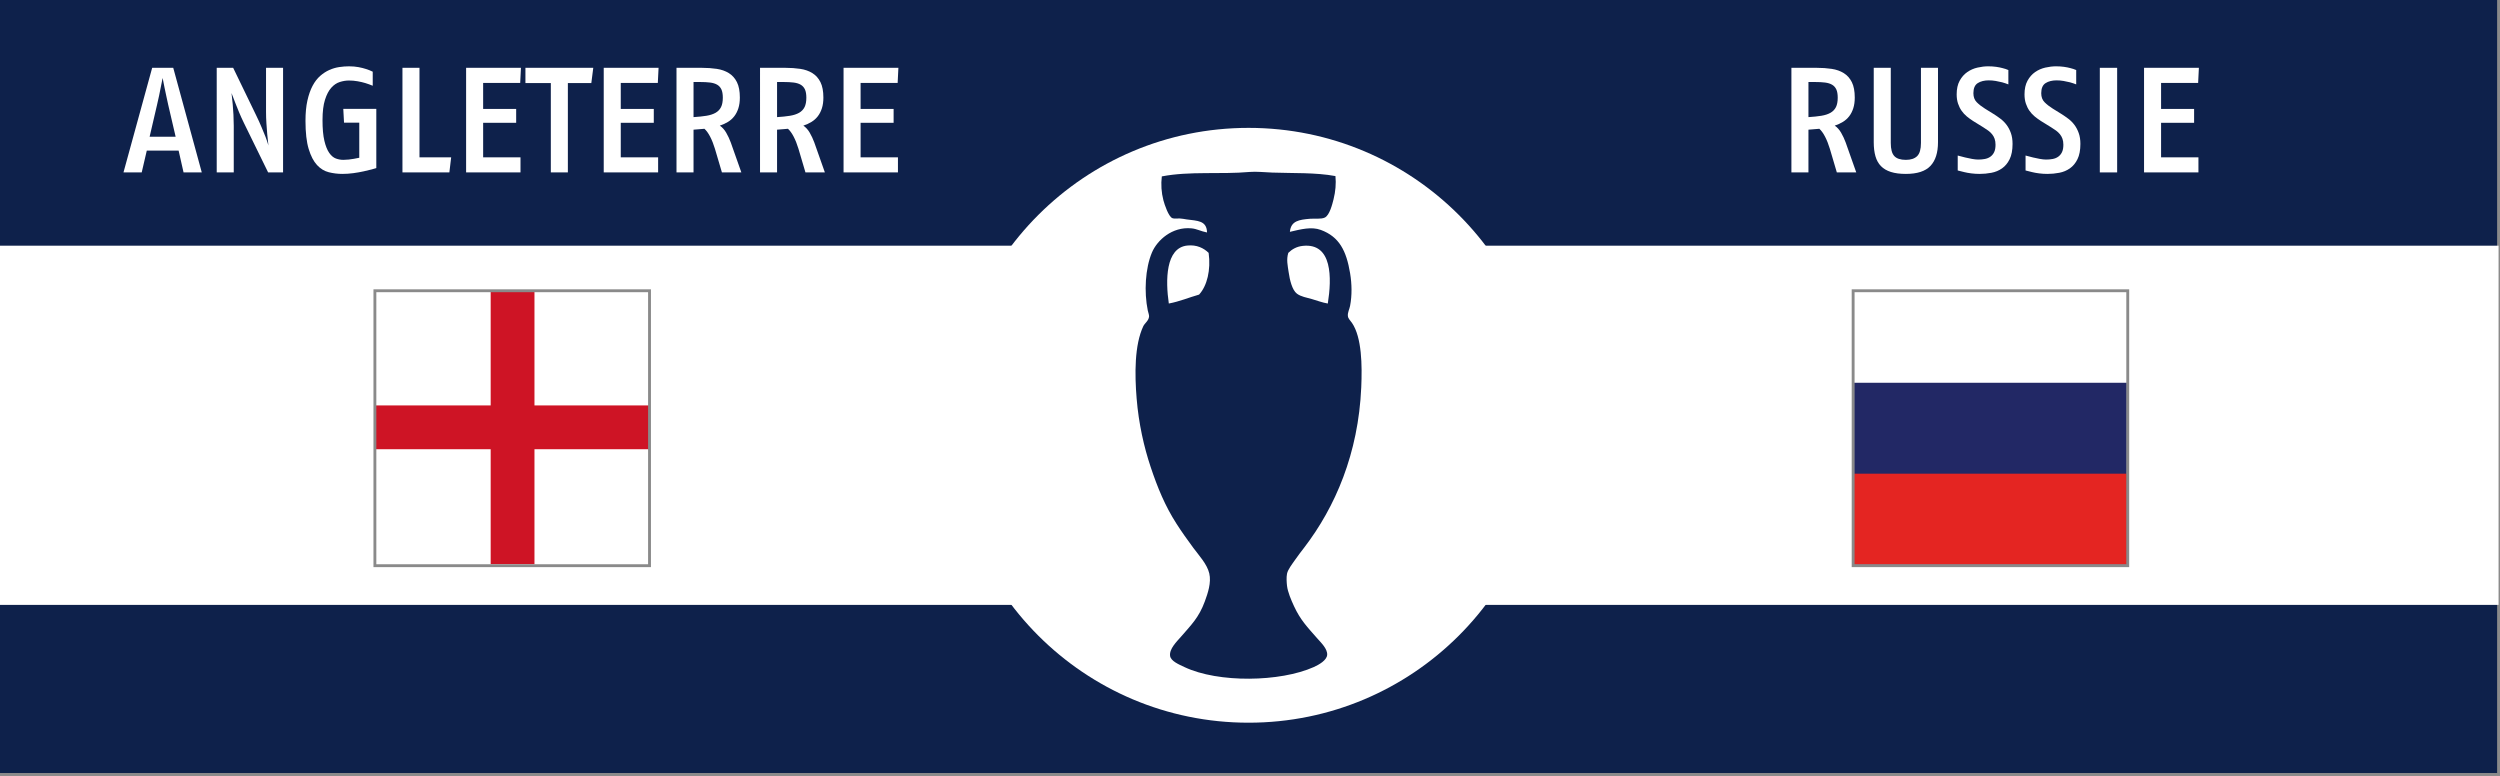 <?xml version="1.0" encoding="utf-8"?>
<!-- Generator: Adobe Illustrator 15.0.0, SVG Export Plug-In . SVG Version: 6.00 Build 0)  -->
<!DOCTYPE svg PUBLIC "-//W3C//DTD SVG 1.1//EN" "http://www.w3.org/Graphics/SVG/1.1/DTD/svg11.dtd">
<svg version="1.1" id="Fond_bleu" xmlns="http://www.w3.org/2000/svg" xmlns:xlink="http://www.w3.org/1999/xlink" x="0px" y="0px"
	 width="870px" height="270px" viewBox="0 0 870 270" enable-background="new 0 0 870 270" xml:space="preserve">
<rect x="0" y="0" width="870" height="270" fill="#808080" stroke="none"/>
<rect x="-0.5" y="-0.5" fill="#0E214B" stroke="#8A8A8A" stroke-miterlimit="10" width="870" height="270"/>
<rect x="-0.458" y="85.5" fill="#FFFFFF" width="869.958" height="125"/>
<circle fill="#FFFFFF" cx="434.5" cy="148" r="103.5"/>
<path fill-rule="evenodd" clip-rule="evenodd" fill="#0E214B" d="M464.737,61.275c0.259,2.625,0.025,5.318-0.666,8.094
	c-0.448,1.802-1.384,5.482-2.993,6.32c-1.249,0.651-3.597,0.303-5.212,0.443c-3.698,0.322-6.632,0.684-6.985,4.546
	c3.896-0.904,7.48-1.869,10.756-0.666c6.476,2.379,8.915,7.338,10.2,15.079c0.623,3.753,0.69,7.668,0,11.31
	c-0.234,1.24-0.891,2.32-0.776,3.548c0.09,0.964,0.799,1.494,1.442,2.439c3.437,5.055,3.545,14.79,3.215,22.397
	c-1.002,23.083-9.074,41.692-19.847,55.771c-0.993,1.298-2.119,2.731-3.216,4.324c-0.92,1.336-2.48,3.297-2.771,4.767
	c-0.259,1.307-0.126,3.132,0,4.214c0.252,2.176,1.426,4.904,2.439,7.097c2.231,4.826,4.646,7.271,7.983,11.087
	c1.366,1.563,3.721,3.743,3.547,5.877c-0.15,1.861-2.868,3.413-4.656,4.214c-11.685,5.228-33.23,5.584-45.016,0
	c-1.879-0.891-4.734-2.056-4.989-3.881c-0.342-2.443,2.325-4.986,3.769-6.652c3.608-4.164,6.247-6.678,8.315-12.309
	c1.033-2.813,2.317-6.533,1.553-9.757c-0.773-3.258-3.633-6.286-5.545-8.87c-2.007-2.715-4.104-5.661-5.875-8.427
	c-3.946-6.152-6.565-12.486-8.981-19.735c-2.326-6.979-4.16-15.037-4.879-23.838c-0.686-8.395-0.782-18.617,2.329-25.169
	c0.482-1.018,1.862-1.868,1.995-3.327c0.056-0.606-0.296-1.385-0.443-2.106c-1.33-6.503-0.878-14.675,1.442-20.18
	c1.804-4.281,7.027-9.053,13.748-8.426c1.907,0.178,3.254,1.03,5.433,1.441c-0.108-4.232-3.425-4.039-7.097-4.546
	c-0.758-0.104-1.593-0.306-2.438-0.333c-0.931-0.028-1.898,0.164-2.549-0.11c-1.308-0.551-2.687-4.619-3.104-6.209
	c-0.71-2.699-0.888-5.56-0.555-8.315c9.686-1.882,20.393-0.637,30.6-1.553c2.204-0.197,5.268,0.122,7.873,0.222
	C449.791,60.325,457.836,59.981,464.737,61.275z M417.281,102.522c2.802-3.047,4.137-8.587,3.327-14.525
	c-1.71-1.661-4.135-2.89-7.429-2.55c-7.592,0.784-7.6,12.138-6.431,20.179C410.574,104.906,413.734,103.519,417.281,102.522z
	 M453.428,85.558c-2.168,0.224-3.778,1.146-5.101,2.439c-0.724,2.334-0.208,4.426,0.11,6.653c0.401,2.798,1.225,6.28,2.884,7.54
	c1.408,1.07,3.436,1.372,5.211,1.885c1.838,0.531,3.605,1.224,5.543,1.552C463.483,96.771,463.699,84.497,453.428,85.558z"/>
<g id="Russie_4_">
	<path fill="#FFFFFF" d="M645.211,101.559h94.924v94.927h-94.924V101.559z"/>
	<path fill="#222865" d="M645.211,133.202h94.924v63.285h-94.924V133.202z"/>
	<path fill="#E42522" d="M645.211,164.843h94.924v31.644h-94.924V164.843z"/>
</g>
<rect x="644.889" y="101.183" fill="none" stroke="#8A8A8A" stroke-miterlimit="10" width="95.568" height="95.678"/>
<g>
	<path fill="#FFFFFF" d="M130.75,101.083H226v95.25h-95.25V101.083z"/>
	<path fill="#CE1425" d="M170.755,101.083h15.24v95.25h-15.24V101.083z"/>
	<path fill="#CE1425" d="M130.75,141.088H226v15.24h-95.25V141.088z"/>
</g>
<rect x="130.464" y="101.183" fill="none" stroke="#8A8A8A" stroke-miterlimit="10" width="95.568" height="95.678"/>
<g>
	<path fill="#FFFFFF" d="M639.217,60l-2.443-8.268c-0.486-1.594-1.04-2.99-1.664-4.186c-0.624-1.196-1.283-2.106-1.977-2.73
		l-3.795,0.312V60h-5.928V23.6h8.787c1.872,0,3.614,0.122,5.227,0.364c1.611,0.243,3.016,0.737,4.211,1.482
		c1.197,0.746,2.133,1.794,2.809,3.146c0.676,1.352,1.014,3.138,1.014,5.356c0,1.422-0.174,2.669-0.52,3.744
		c-0.348,1.075-0.824,2.002-1.43,2.782c-0.607,0.78-1.336,1.43-2.184,1.95c-0.851,0.52-1.795,0.954-2.835,1.3
		c0.866,0.59,1.604,1.404,2.21,2.444s1.135,2.167,1.586,3.38L645.978,60H639.217z M639.529,34c0-1.213-0.164-2.175-0.494-2.886
		c-0.33-0.71-0.824-1.256-1.481-1.638c-0.659-0.381-1.482-0.632-2.47-0.754c-0.988-0.121-2.158-0.182-3.51-0.182h-2.236v12.22
		c1.697-0.104,3.188-0.26,4.472-0.468c1.282-0.208,2.349-0.554,3.198-1.04c0.849-0.485,1.481-1.144,1.897-1.976
		S639.529,35.352,639.529,34z"/>
	<path fill="#FFFFFF" d="M674.422,49.496c0,3.64-0.876,6.388-2.627,8.242c-1.75,1.855-4.602,2.782-8.553,2.782
		c-2.047,0-3.779-0.226-5.201-0.676c-1.422-0.45-2.573-1.126-3.457-2.028c-0.885-0.901-1.526-2.045-1.924-3.432
		c-0.399-1.386-0.599-3.016-0.599-4.888V23.6h5.929v26.156c0,2.15,0.406,3.666,1.221,4.55c0.814,0.884,2.158,1.326,4.031,1.326
		c1.732,0,3.041-0.433,3.926-1.3c0.884-0.866,1.326-2.392,1.326-4.576V23.6h5.928V49.496z"/>
	<path fill="#FFFFFF" d="M700.369,50.068c0,2.184-0.338,3.961-1.014,5.33c-0.677,1.37-1.561,2.436-2.652,3.198
		c-1.092,0.763-2.323,1.274-3.692,1.534c-1.37,0.26-2.729,0.39-4.082,0.39c-1.006,0-1.976-0.061-2.912-0.182
		c-0.936-0.122-1.751-0.269-2.444-0.442c-0.832-0.173-1.594-0.364-2.287-0.572v-5.2c0.865,0.243,1.732,0.468,2.6,0.676
		c0.729,0.174,1.508,0.338,2.34,0.494c0.832,0.156,1.577,0.234,2.236,0.234c0.797,0,1.561-0.069,2.288-0.208
		c0.728-0.138,1.368-0.407,1.924-0.806c0.554-0.398,0.987-0.927,1.3-1.586c0.313-0.658,0.469-1.508,0.469-2.548
		c0-0.797-0.104-1.49-0.313-2.08c-0.208-0.589-0.503-1.118-0.885-1.586c-0.381-0.468-0.832-0.892-1.352-1.274
		c-0.52-0.381-1.092-0.762-1.716-1.144l-3.536-2.184c-0.763-0.485-1.49-1.014-2.184-1.586c-0.693-0.572-1.301-1.23-1.82-1.976
		c-0.52-0.745-0.936-1.586-1.248-2.522s-0.468-1.993-0.468-3.172c0-1.906,0.347-3.492,1.04-4.758
		c0.693-1.265,1.577-2.271,2.652-3.016c1.074-0.745,2.262-1.265,3.562-1.56c1.3-0.294,2.539-0.442,3.718-0.442
		c1.006,0,1.932,0.061,2.782,0.182c0.849,0.122,1.586,0.269,2.21,0.442c0.729,0.174,1.404,0.399,2.027,0.676v4.992
		c-0.693-0.277-1.422-0.52-2.184-0.728c-0.658-0.173-1.396-0.329-2.209-0.468c-0.815-0.138-1.621-0.208-2.419-0.208
		c-1.56,0-2.843,0.321-3.848,0.962c-1.006,0.642-1.509,1.812-1.509,3.51c0,1.318,0.391,2.366,1.171,3.146
		c0.78,0.78,1.724,1.517,2.834,2.21l3.016,1.872c0.832,0.52,1.646,1.084,2.444,1.69c0.797,0.607,1.499,1.318,2.105,2.132
		c0.606,0.815,1.101,1.76,1.482,2.834C700.178,47.399,700.369,48.647,700.369,50.068z"/>
	<path fill="#FFFFFF" d="M723.977,50.068c0,2.184-0.338,3.961-1.014,5.33c-0.676,1.37-1.561,2.436-2.652,3.198
		c-1.092,0.763-2.322,1.274-3.691,1.534c-1.37,0.26-2.73,0.39-4.082,0.39c-1.006,0-1.977-0.061-2.912-0.182
		c-0.936-0.122-1.751-0.269-2.444-0.442c-0.832-0.173-1.595-0.364-2.288-0.572v-5.2c0.866,0.243,1.733,0.468,2.6,0.676
		c0.729,0.174,1.508,0.338,2.34,0.494c0.832,0.156,1.578,0.234,2.236,0.234c0.797,0,1.561-0.069,2.289-0.208
		c0.728-0.138,1.368-0.407,1.924-0.806c0.554-0.398,0.987-0.927,1.299-1.586c0.313-0.658,0.469-1.508,0.469-2.548
		c0-0.797-0.104-1.49-0.313-2.08c-0.207-0.589-0.502-1.118-0.884-1.586c-0.382-0.468-0.832-0.892-1.353-1.274
		c-0.52-0.381-1.092-0.762-1.715-1.144l-3.537-2.184c-0.762-0.485-1.49-1.014-2.184-1.586c-0.693-0.572-1.3-1.23-1.82-1.976
		c-0.52-0.745-0.936-1.586-1.248-2.522c-0.312-0.936-0.467-1.993-0.467-3.172c0-1.906,0.346-3.492,1.039-4.758
		c0.693-1.265,1.578-2.271,2.652-3.016c1.074-0.745,2.262-1.265,3.563-1.56c1.299-0.294,2.539-0.442,3.717-0.442
		c1.006,0,1.933,0.061,2.783,0.182c0.849,0.122,1.586,0.269,2.209,0.442c0.729,0.174,1.404,0.399,2.028,0.676v4.992
		c-0.694-0.277-1.422-0.52-2.184-0.728c-0.659-0.173-1.396-0.329-2.21-0.468c-0.814-0.138-1.621-0.208-2.418-0.208
		c-1.561,0-2.844,0.321-3.848,0.962c-1.006,0.642-1.509,1.812-1.509,3.51c0,1.318,0.39,2.366,1.171,3.146
		c0.779,0.78,1.724,1.517,2.834,2.21l3.016,1.872c0.832,0.52,1.646,1.084,2.443,1.69c0.797,0.607,1.5,1.318,2.106,2.132
		c0.606,0.815,1.101,1.76,1.481,2.834C723.785,47.399,723.977,48.647,723.977,50.068z"/>
	<path fill="#FFFFFF" d="M730.736,60V23.6h6.032V60H730.736z"/>
	<path fill="#FFFFFF" d="M764.951,28.852h-12.896V37.9h11.492v4.836h-11.492v12.012h13V60h-18.928V23.6h19.084L764.951,28.852z"/>
</g>
<g>
	<path fill="#FFFFFF" d="M63.875,60l-1.716-7.592H51.083L49.315,60h-6.344l9.984-36.4h7.332L70.219,60H63.875z M58.519,36.392
		c-0.208-1.005-0.434-2.045-0.676-3.12c-0.243-1.074-0.451-2.062-0.624-2.964c-0.208-1.074-0.416-2.132-0.624-3.172l-0.624,3.12
		c-0.174,0.902-0.373,1.898-0.598,2.99c-0.226,1.092-0.46,2.141-0.702,3.146l-2.6,11.18h9.048L58.519,36.392z"/>
	<path fill="#FFFFFF" d="M93.307,60l-8.476-17.316c-0.59-1.213-1.136-2.418-1.638-3.614c-0.503-1.196-0.945-2.296-1.326-3.302
		c-0.451-1.144-0.884-2.27-1.3-3.38c0.138,1.283,0.277,2.583,0.416,3.9c0.104,1.11,0.19,2.34,0.26,3.692
		c0.069,1.352,0.104,2.635,0.104,3.848V60h-5.928V23.6h5.72l7.904,16.328c0.797,1.63,1.464,3.094,2.002,4.394
		c0.537,1.3,0.996,2.418,1.378,3.354c0.416,1.11,0.745,2.098,0.988,2.964c-0.139-1.282-0.278-2.6-0.416-3.952
		c-0.104-1.144-0.2-2.4-0.286-3.77c-0.087-1.369-0.13-2.678-0.13-3.926V23.6h5.928V60H93.307z"/>
	<path fill="#FFFFFF" d="M130.955,58.492c-0.278,0.104-0.815,0.26-1.612,0.468c-0.798,0.208-1.742,0.434-2.834,0.676
		c-1.092,0.243-2.28,0.45-3.562,0.624c-1.283,0.173-2.548,0.26-3.796,0.26c-1.595,0-3.164-0.191-4.706-0.572
		c-1.543-0.381-2.912-1.213-4.108-2.496c-1.196-1.282-2.167-3.146-2.912-5.59c-0.746-2.444-1.118-5.711-1.118-9.802
		c0-2.738,0.225-5.104,0.676-7.098c0.45-1.993,1.048-3.692,1.794-5.096c0.745-1.404,1.62-2.548,2.626-3.432
		c1.005-0.884,2.071-1.577,3.198-2.08c1.126-0.502,2.279-0.84,3.458-1.014c1.178-0.173,2.305-0.26,3.38-0.26
		c1.213,0,2.322,0.096,3.328,0.286c1.005,0.191,1.872,0.408,2.6,0.65c0.866,0.278,1.646,0.59,2.34,0.936v4.888
		c-0.832-0.346-1.699-0.658-2.6-0.936c-0.798-0.242-1.69-0.45-2.678-0.624c-0.988-0.173-1.985-0.26-2.99-0.26
		c-1.04,0-2.106,0.174-3.198,0.52c-1.092,0.347-2.08,1.014-2.964,2.002c-0.884,0.988-1.612,2.384-2.184,4.186
		c-0.572,1.803-0.858,4.16-0.858,7.072c0,2.982,0.216,5.382,0.65,7.202c0.433,1.82,0.996,3.224,1.69,4.212
		c0.693,0.988,1.464,1.638,2.314,1.95c0.849,0.312,1.707,0.468,2.574,0.468c0.589,0,1.213-0.034,1.872-0.104
		c0.658-0.069,1.265-0.156,1.82-0.26c0.624-0.138,1.248-0.26,1.872-0.364v-12.22h-5.304l-0.26-4.784h11.492V58.492z"/>
	<path fill="#FFFFFF" d="M156.381,60h-16.328V23.6h5.928v31.148h11.024L156.381,60z"/>
	<path fill="#FFFFFF" d="M181.03,28.852h-12.896V37.9h11.492v4.836h-11.492v12.012h13V60h-18.928V23.6h19.084L181.03,28.852z"/>
	<path fill="#FFFFFF" d="M205.782,28.904h-8.164V60h-5.928V28.904h-8.84V23.6h23.608L205.782,28.904z"/>
	<path fill="#FFFFFF" d="M228.922,28.852h-12.896V37.9h11.492v4.836h-11.492v12.012h13V60h-18.928V23.6h19.084L228.922,28.852z"/>
	<path fill="#FFFFFF" d="M251.229,60l-2.444-8.268c-0.486-1.594-1.04-2.99-1.664-4.186c-0.624-1.196-1.283-2.106-1.976-2.73
		l-3.796,0.312V60h-5.928V23.6h8.788c1.872,0,3.614,0.122,5.226,0.364c1.612,0.243,3.016,0.737,4.212,1.482
		c1.196,0.746,2.132,1.794,2.808,3.146c0.676,1.352,1.014,3.138,1.014,5.356c0,1.422-0.174,2.669-0.52,3.744
		c-0.347,1.075-0.824,2.002-1.43,2.782c-0.607,0.78-1.335,1.43-2.184,1.95c-0.85,0.52-1.794,0.954-2.834,1.3
		c0.866,0.59,1.604,1.404,2.21,2.444c0.606,1.04,1.135,2.167,1.586,3.38L257.99,60H251.229z M251.542,34
		c0-1.213-0.165-2.175-0.494-2.886c-0.33-0.71-0.824-1.256-1.482-1.638c-0.659-0.381-1.482-0.632-2.47-0.754
		c-0.988-0.121-2.158-0.182-3.51-0.182h-2.236v12.22c1.698-0.104,3.189-0.26,4.472-0.468c1.282-0.208,2.348-0.554,3.198-1.04
		c0.849-0.485,1.482-1.144,1.898-1.976S251.542,35.352,251.542,34z"/>
	<path fill="#FFFFFF" d="M280.297,60l-2.444-8.268c-0.486-1.594-1.04-2.99-1.664-4.186c-0.624-1.196-1.283-2.106-1.976-2.73
		l-3.796,0.312V60h-5.928V23.6h8.788c1.872,0,3.614,0.122,5.226,0.364c1.612,0.243,3.016,0.737,4.212,1.482
		c1.196,0.746,2.132,1.794,2.808,3.146c0.676,1.352,1.014,3.138,1.014,5.356c0,1.422-0.174,2.669-0.52,3.744
		c-0.347,1.075-0.824,2.002-1.43,2.782c-0.607,0.78-1.335,1.43-2.184,1.95c-0.85,0.52-1.794,0.954-2.834,1.3
		c0.866,0.59,1.604,1.404,2.21,2.444c0.606,1.04,1.135,2.167,1.586,3.38L287.057,60H280.297z M280.609,34
		c0-1.213-0.165-2.175-0.494-2.886c-0.33-0.71-0.824-1.256-1.482-1.638c-0.659-0.381-1.482-0.632-2.47-0.754
		c-0.988-0.121-2.158-0.182-3.51-0.182h-2.236v12.22c1.698-0.104,3.189-0.26,4.472-0.468c1.282-0.208,2.348-0.554,3.198-1.04
		c0.849-0.485,1.482-1.144,1.898-1.976S280.609,35.352,280.609,34z"/>
	<path fill="#FFFFFF" d="M312.381,28.852h-12.896V37.9h11.492v4.836h-11.492v12.012h13V60h-18.928V23.6h19.084L312.381,28.852z"/>
</g>
</svg>

